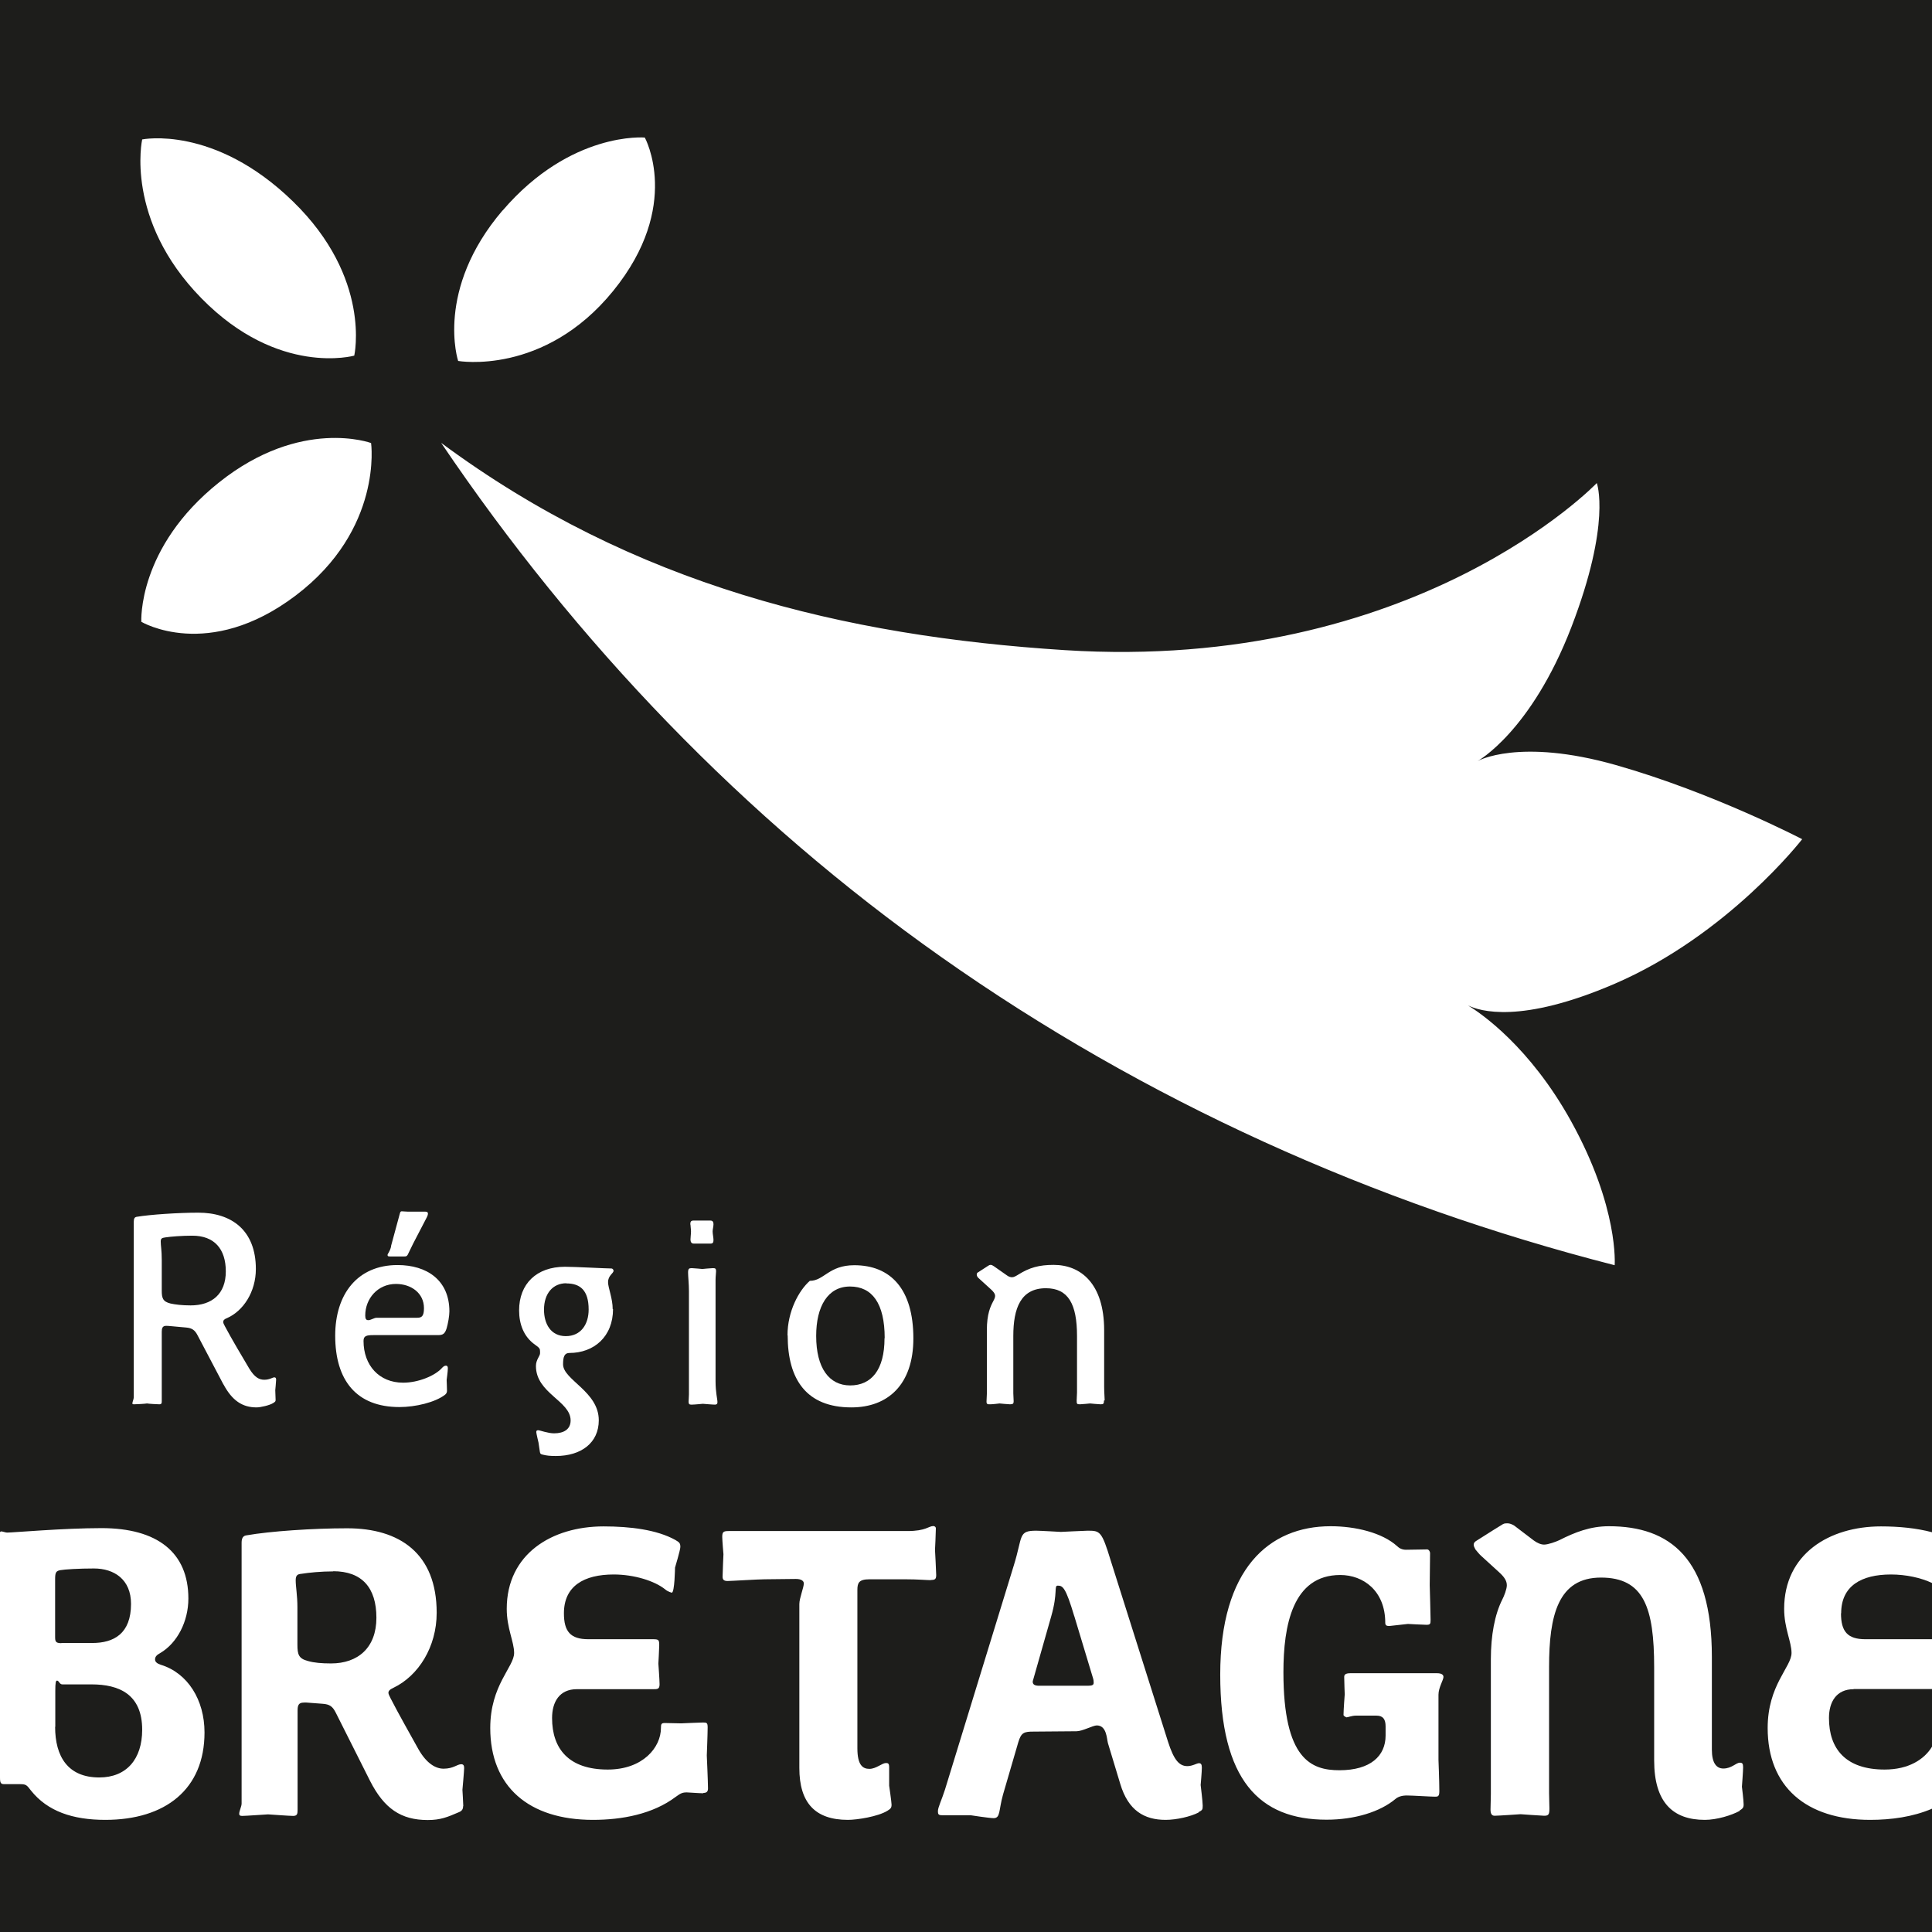 <?xml version="1.0" encoding="UTF-8"?>
<svg id="Calque_2" data-name="Calque 2" xmlns="http://www.w3.org/2000/svg" viewBox="0 0 112.51 112.51">
  <defs>
    <style>
      .cls-1 {
        fill: #1d1d1b;
      }
    </style>
  </defs>
  <g id="Calque_1-2" data-name="Calque 1">
    <g>
      <path class="cls-1" d="m32.98,74.73c-.78,0-1.3.59-1.3,1.54,0,.82.39,1.54,1.27,1.54s1.33-.69,1.33-1.55c0-1.14-.51-1.52-1.3-1.52h0Z"/>
      <path class="cls-1" d="m51.52,77.93c0-2.03-.73-3.01-2.02-3.01s-1.97,1.15-1.97,2.88c0,1.86.75,2.88,1.98,2.88s2-.9,2-2.75h0Z"/>
      <path class="cls-1" d="m62.56,94.12c-.5-1.68-.67-1.78-.96-1.78-.24,0,.02.38-.38,1.78l-1.03,3.62c-.02.07-.05.15-.05.19,0,.17.12.24.38.24h2.83c.26,0,.34-.05.34-.17,0-.07,0-.17-.05-.31l-1.08-3.58h0Z"/>
      <path class="cls-1" d="m11.2,71.96c-.59,0-1.25.05-1.57.1-.19.03-.27.05-.27.24,0,.24.06.51.06,1.07v1.79c0,.43.06.64.51.75.27.06.67.11,1.17.11,1.25,0,2.05-.67,2.05-1.98s-.67-2.08-1.95-2.08h0Z"/>
      <path class="cls-1" d="m19.41,91.51c-.7,0-1.42.07-1.85.14-.22.02-.34.07-.34.38,0,.36.1.89.1,1.56v2.18c0,.58.07.82.62.96.34.1.79.14,1.34.14,1.56,0,2.64-.91,2.64-2.66s-.84-2.71-2.52-2.71h0Z"/>
      <path class="cls-1" d="m107.21,93.95c0,1.06.38,1.51,1.42,1.51h3.77c.05,0,.08,0,.12,0v-3.27c-.65-.31-1.53-.5-2.4-.5-1.73,0-2.9.67-2.9,2.26h0Z"/>
      <path class="cls-1" d="m94.03,57.29c-5.48,2.36-7.87,1.59-8.54,1.26.77.47,3.6,2.41,6,6.74,2.8,5.06,2.54,8.39,2.54,8.39-14.03-3.59-27.37-9.59-39.22-17.95-11.48-8.09-21.27-18.32-29.12-29.94,11.22,8.31,23.48,11.25,36.31,12.07,20.45,1.3,30.99-9.73,30.99-9.73,0,0,.86,2.3-1.48,8.39-2.35,6.09-5.46,7.8-5.46,7.8,0,0,2.39-1.37,8.04.23,5.67,1.61,10.86,4.32,10.86,4.32,0,0-4.31,5.57-10.92,8.42h0Zm7.29,48.16c-.46.26-1.34.53-2.04.53-1.85,0-2.95-1.01-2.95-3.46v-5.42c0-3.48-.6-5.23-3.1-5.23s-3.02,2.21-3.02,5.21v7.34c0,.22.02.72.02.89,0,.36-.05.43-.31.43-.12,0-1.37-.09-1.37-.09,0,0-1.3.09-1.51.09-.17,0-.24-.12-.24-.36,0-.26.02-.62.02-.91v-7.85c0-1.37.22-2.59.67-3.48.1-.19.26-.6.26-.82,0-.26-.14-.48-.46-.77l-1.03-.94c-.07-.05-.31-.34-.34-.38-.05-.1-.1-.19-.1-.27,0-.1.05-.17.17-.24l.98-.62s.5-.31.55-.34c.09-.05.17-.05.26-.05.14,0,.26.05.41.14l1.13.86c.19.14.41.24.6.24.24,0,.7-.17.89-.26.91-.46,1.8-.81,2.88-.81,3.55,0,6,1.85,6,7.61v5.4c0,.77.26,1.1.67,1.1.48,0,.74-.34.96-.34.14,0,.19.05.19.27s-.07,1.13-.07,1.13c0,0,.1.79.1,1.03,0,.19-.05.24-.24.36h0Zm-17.5-1.13c0,.31-.1.31-.26.31-.22,0-1.32-.07-1.63-.07-.29,0-.5.07-.65.19-.91.77-2.4,1.22-4.03,1.22-3.91,0-6.19-2.3-6.19-8.45s2.83-8.64,6.43-8.64c1.46,0,3,.38,3.86,1.15.14.14.31.22.53.22.31,0,1.06-.02,1.23-.02.09,0,.17.12.17.21,0,.22-.02,1.87-.02,1.87,0,0,.05,1.82.05,2.02,0,.24-.02.29-.24.29-.17,0-1.08-.05-1.08-.05l-1.08.12c-.14,0-.24-.02-.24-.19,0-1.85-1.27-2.78-2.62-2.78-2.78,0-3.31,2.95-3.31,5.66,0,5.09,1.63,5.71,3.26,5.71,1.82,0,2.69-.84,2.69-2.02v-.53c0-.41-.14-.63-.53-.63h-1.2c-.24,0-.46.1-.55.1,0,0-.17-.07-.17-.14,0-.29.07-1.2.07-1.2,0,0-.03-.77-.03-1.01,0-.12.05-.22.36-.22h5.04c.29,0,.38.1.38.22,0,.17-.29.62-.29,1.03v3.79s.05,1.27.05,1.82h0Zm-19.53-22.76c0,.18-.03.22-.19.22-.11,0-.62-.05-.62-.05,0,0-.5.05-.59.05-.18,0-.19-.03-.19-.22,0-.13.02-.34.02-.46v-3.3c0-1.86-.51-2.78-1.81-2.78-1.47,0-1.9,1.17-1.9,2.78v3.34c0,.1.02.38.02.46,0,.13-.03.18-.21.18-.11,0-.61-.05-.61-.05,0,0-.4.05-.54.05-.16,0-.22,0-.22-.16,0-.13.02-.3.02-.45v-3.7c0-.96.21-1.39.38-1.71.06-.11.1-.21.1-.29,0-.13-.1-.26-.26-.4l-.67-.61c-.1-.08-.14-.16-.14-.24,0-.06.03-.11.1-.14l.54-.35c.08-.05.1-.07.18-.07.06,0,.13.05.18.08l.77.54c.11.08.21.1.29.1.11,0,.24-.08.37-.16.64-.4,1.2-.56,2.05-.56,1.55,0,2.94,1.06,2.94,3.81v3.28c0,.37.03.62.03.8h0Zm5.51,23.99c-.46.24-1.29.43-1.92.43-1.25,0-2.18-.55-2.64-2.09l-.72-2.38c-.07-.26-.07-1.03-.65-1.03-.22,0-.84.34-1.18.34l-2.5.02c-.55,0-.72.05-.89.62l-.89,3.05c-.26.93-.14,1.37-.55,1.37-.24,0-1.34-.17-1.34-.17h-1.66c-.22,0-.24-.07-.24-.24,0-.22.22-.65.41-1.25l4.01-13.06c.53-1.7.24-2.02,1.3-2.02.22,0,1.44.07,1.44.07,0,0,1.44-.07,1.56-.07.72,0,.82.02,1.34,1.73l3.34,10.56c.34,1.06.65,1.42,1.13,1.42.29,0,.55-.17.67-.17s.17.07.17.26c0,.24-.07,1.01-.07,1.01,0,0,.12.98.12,1.2,0,.24-.02.26-.24.38h0Zm-23.94-27.79c0-1.39.66-2.61,1.3-3.17.83,0,1.1-.91,2.59-.91,2.11,0,3.44,1.38,3.44,4.26,0,2.7-1.49,4.02-3.61,4.02-2.61,0-3.71-1.62-3.71-4.19h0Zm8.35,14.26c-.26,0-.74-.05-1.49-.05h-2.09c-.62,0-.7.22-.7.62v9.22c0,.98.31,1.2.7,1.2s.74-.34.96-.34c.12,0,.19.02.19.24v1.08s.14.96.14,1.1c0,.19-.05.24-.24.36-.55.34-1.77.53-2.3.53-1.9,0-2.83-.98-2.83-3.02v-9.55c0-.34.26-.96.26-1.2,0-.14-.14-.26-.46-.26-.24,0-1.77.02-1.82.02-.36,0-1.97.1-2.16.1-.24,0-.29-.1-.29-.26,0-.19.05-1.3.05-1.3,0,0-.07-.82-.07-1.01,0-.29.07-.34.38-.34h10.42c1.06,0,1.22-.29,1.49-.29.05,0,.15.03.15.14,0,.26-.05,1.25-.05,1.25,0,0,.07,1.27.07,1.46,0,.24-.07.29-.31.29h0Zm-14.01-20.72c0-.14.03-.22.18-.22h.99c.13,0,.18.08.18.21,0,.14-.05.3-.05.42,0,.16.05.35.05.5,0,.13-.03.21-.16.21h-.99c-.14,0-.19-.1-.19-.24,0-.13.03-.3.03-.48,0-.13-.03-.27-.03-.38h0Zm1.47,10.5c-.16,0-.74-.05-.74-.05,0,0-.51.05-.67.05-.13,0-.16-.05-.16-.18,0-.1.02-.24.02-.42v-6.02c0-.4-.05-.85-.05-1.07s.05-.26.21-.26c.1,0,.62.05.62.05,0,0,.5-.05.62-.05.14,0,.18.03.18.18,0,.11-.03.3-.03.5v5.9c0,.67.11,1.04.11,1.22,0,.1-.03.14-.11.14h0Zm-5.97-5.57c0,1.62-1.12,2.56-2.54,2.56-.29,0-.37.22-.37.66,0,.91,2.08,1.58,2.08,3.26,0,1.31-1.02,2.08-2.5,2.08-.32,0-.54-.02-.77-.08-.13-.03-.14-.06-.16-.16-.02-.16-.08-.54-.08-.54,0,0-.13-.54-.13-.61,0-.08.03-.11.11-.11.1,0,.56.18.93.18.57,0,.96-.24.96-.75,0-1.14-2.02-1.58-2.02-3.17,0-.37.24-.58.24-.74v-.1c0-.16-.02-.21-.29-.4-.66-.46-.93-1.2-.93-2,0-1.54,1.01-2.54,2.67-2.54.58,0,2.38.1,2.7.1.08,0,.13.08.13.13,0,.16-.32.27-.32.67,0,.32.27.94.27,1.57h0Zm5.24,28.2c-.19,0-.89-.05-.94-.05-.26,0-.36.05-.65.26-1.34,1.01-3.14,1.34-4.82,1.34-3.74,0-5.98-1.94-5.98-5.35,0-2.5,1.39-3.55,1.39-4.37,0-.65-.43-1.44-.43-2.57,0-3.19,2.62-4.8,5.64-4.8,1.54,0,3.1.19,4.18.79.24.14.29.19.29.41,0,.17-.31,1.2-.31,1.2,0,0-.02,1.46-.19,1.46,0,0-.22-.05-.38-.19-.62-.5-1.82-.87-3-.87-1.73,0-2.9.67-2.9,2.26,0,1.06.38,1.51,1.42,1.51h3.77c.34,0,.36.05.36.36,0,.17-.05,1.06-.05,1.06,0,0,.07.96.07,1.2,0,.29-.12.29-.38.29h-4.44c-1.01,0-1.44.74-1.44,1.68,0,1.8.98,3,3.24,3,2.06,0,3.1-1.3,3.1-2.42,0-.22.02-.29.22-.29.17,0,.96.02.96.02,0,0,1.1-.05,1.27-.05.22,0,.27.02.27.29,0,.36-.05,1.63-.05,1.63,0,0,.07,1.54.07,1.92,0,.17-.07.26-.26.26h0Zm-13.97.74c0,.19-.07.29-.24.36-.67.29-1.08.46-1.82.46-1.56,0-2.54-.67-3.36-2.28l-1.99-3.96c-.19-.38-.36-.5-.77-.53-1.22-.1-.96-.07-1.1-.07-.31,0-.36.17-.36.48v5.76c0,.24-.02.36-.26.36-.22,0-1.42-.09-1.46-.09-.07,0-1.3.09-1.51.09-.14,0-.17-.05-.17-.12,0-.17.14-.43.14-.6v-15.19c0-.31.12-.41.29-.43,1.37-.24,3.86-.41,5.86-.41,3.05,0,5.21,1.46,5.21,4.92,0,1.99-1.06,3.67-2.52,4.37-.22.1-.29.19-.29.29,0,.07.05.17.12.31.48.94,1.15,2.11,1.63,2.98.48.84,1.01,1.13,1.46,1.13.58,0,.79-.26,1.03-.26.12,0,.17.07.17.22,0,.17-.1,1.27-.1,1.27,0,0,.05.82.05.96h0Zm-13.96-24.55l-1.5-2.85c-.16-.32-.34-.43-.66-.46-.7-.06-1.02-.1-1.17-.1-.22,0-.26.14-.26.35v4.03c0,.11,0,.19-.14.19-.1,0-.64-.03-.72-.05-.08.02-.64.05-.75.05-.1,0-.1-.02-.1-.06,0-.08.08-.24.08-.35v-10.22c0-.21.06-.27.18-.29.77-.13,2.42-.24,3.58-.24,1.92,0,3.35,1.01,3.35,3.28,0,1.34-.74,2.45-1.68,2.86-.16.06-.22.13-.22.22,0,.06.03.14.1.26.38.72,1.02,1.79,1.41,2.45.32.53.59.66.88.66.32,0,.48-.14.59-.14.08,0,.1.06.1.14s-.05.61-.05.61c0,0,.02.45.02.56,0,.1-.03.11-.13.18-.21.14-.75.26-.98.26-.83,0-1.42-.4-1.92-1.33h0ZM8.28,8.12s4.19-.86,8.78,3.61c4.6,4.47,3.57,8.98,3.57,8.98,0,0-4.41,1.24-8.9-3.34-4.49-4.58-3.45-9.25-3.45-9.25h0Zm8.94,26.56c-5.1,3.86-8.99,1.53-8.99,1.53,0,0-.24-4.32,4.53-8.12,4.77-3.8,8.85-2.29,8.85-2.29,0,0,.71,5.02-4.39,8.88h0Zm5.55,37.89l.45-1.66c.08-.27.07-.37.18-.37.1,0,.19.02.34.02h.96c.11,0,.22,0,.22.11,0,.07-.02.13-.06.21l-.8,1.54c-.37.72-.29.75-.53.75h-.82c-.13,0-.14-.03-.14-.09,0-.08.11-.13.21-.5h0Zm.72,7.95c.86,0,1.86-.4,2.27-.88.08-.08.14-.11.21-.11.08,0,.11.05.11.16,0,.16-.07.67-.07.67,0,0,.02.48.02.62,0,.1-.02.16-.11.24-.58.45-1.73.72-2.66.72-2.5,0-3.74-1.55-3.74-4.16,0-2.42,1.3-4.11,3.63-4.11,1.71,0,3.02.88,3.02,2.7,0,.26-.08.71-.16.98-.1.32-.21.4-.5.4h-3.76c-.42,0-.58.05-.58.34,0,1.42.91,2.43,2.3,2.43h0ZM29.27,12.26c3.97-4.63,8.28-4.25,8.28-4.25,0,0,2.19,3.97-1.84,8.93-4.03,4.96-9.03,4.08-9.03,4.08,0,0-1.37-4.13,2.59-8.77h0ZM0,0v89.23s.03-.05.07-.05c.07,0,.26.07.34.07.36,0,3.29-.26,5.5-.26,3.26,0,5.06,1.42,5.06,4.1,0,1.34-.65,2.59-1.63,3.17-.22.12-.31.22-.31.38,0,.14.12.24.34.31,1.56.48,2.54,2.04,2.54,3.94,0,3.31-2.28,5.09-5.78,5.09-1.9,0-3.36-.5-4.32-1.7-.26-.34-.29-.38-.67-.38H.24c-.19,0-.24-.07-.24-.38v8.99h112.51v-7.18c-1.12.48-2.39.65-3.6.65-3.74,0-5.97-1.94-5.97-5.35,0-2.5,1.39-3.55,1.39-4.37,0-.65-.43-1.44-.43-2.57,0-3.19,2.62-4.8,5.64-4.8,1.04,0,2.07.1,2.97.34V0H0Z"/>
      <path class="cls-1" d="m3.21,100.56c0,1.73.74,2.95,2.57,2.95,1.58,0,2.5-1.06,2.5-2.78,0-2.06-1.34-2.64-2.95-2.64h-1.7c-.17,0-.19-.22-.31-.22-.07,0-.1.12-.1.6v2.09h0Z"/>
      <path class="cls-1" d="m21.92,76.74h2.37c.26,0,.4-.08.4-.56,0-.88-.75-1.41-1.63-1.41-1.06,0-1.79.85-1.79,1.84,0,.19.05.27.18.27.14,0,.34-.14.48-.14h0Z"/>
      <path class="cls-1" d="m107.95,98.37c-1.01,0-1.44.74-1.44,1.68,0,1.8.98,3,3.24,3,1.4,0,2.31-.59,2.76-1.33v-3.36s-.07,0-.12,0h-4.44Z"/>
      <path class="cls-1" d="m3.57,95.68h1.8c1.27,0,2.26-.55,2.26-2.28,0-1.42-.98-2.06-2.16-2.06-.86,0-1.7.05-1.97.1-.24.05-.29.14-.29.53v3.34c0,.27.02.38.36.38h0Z"/>
    </g>
  </g>
</svg>